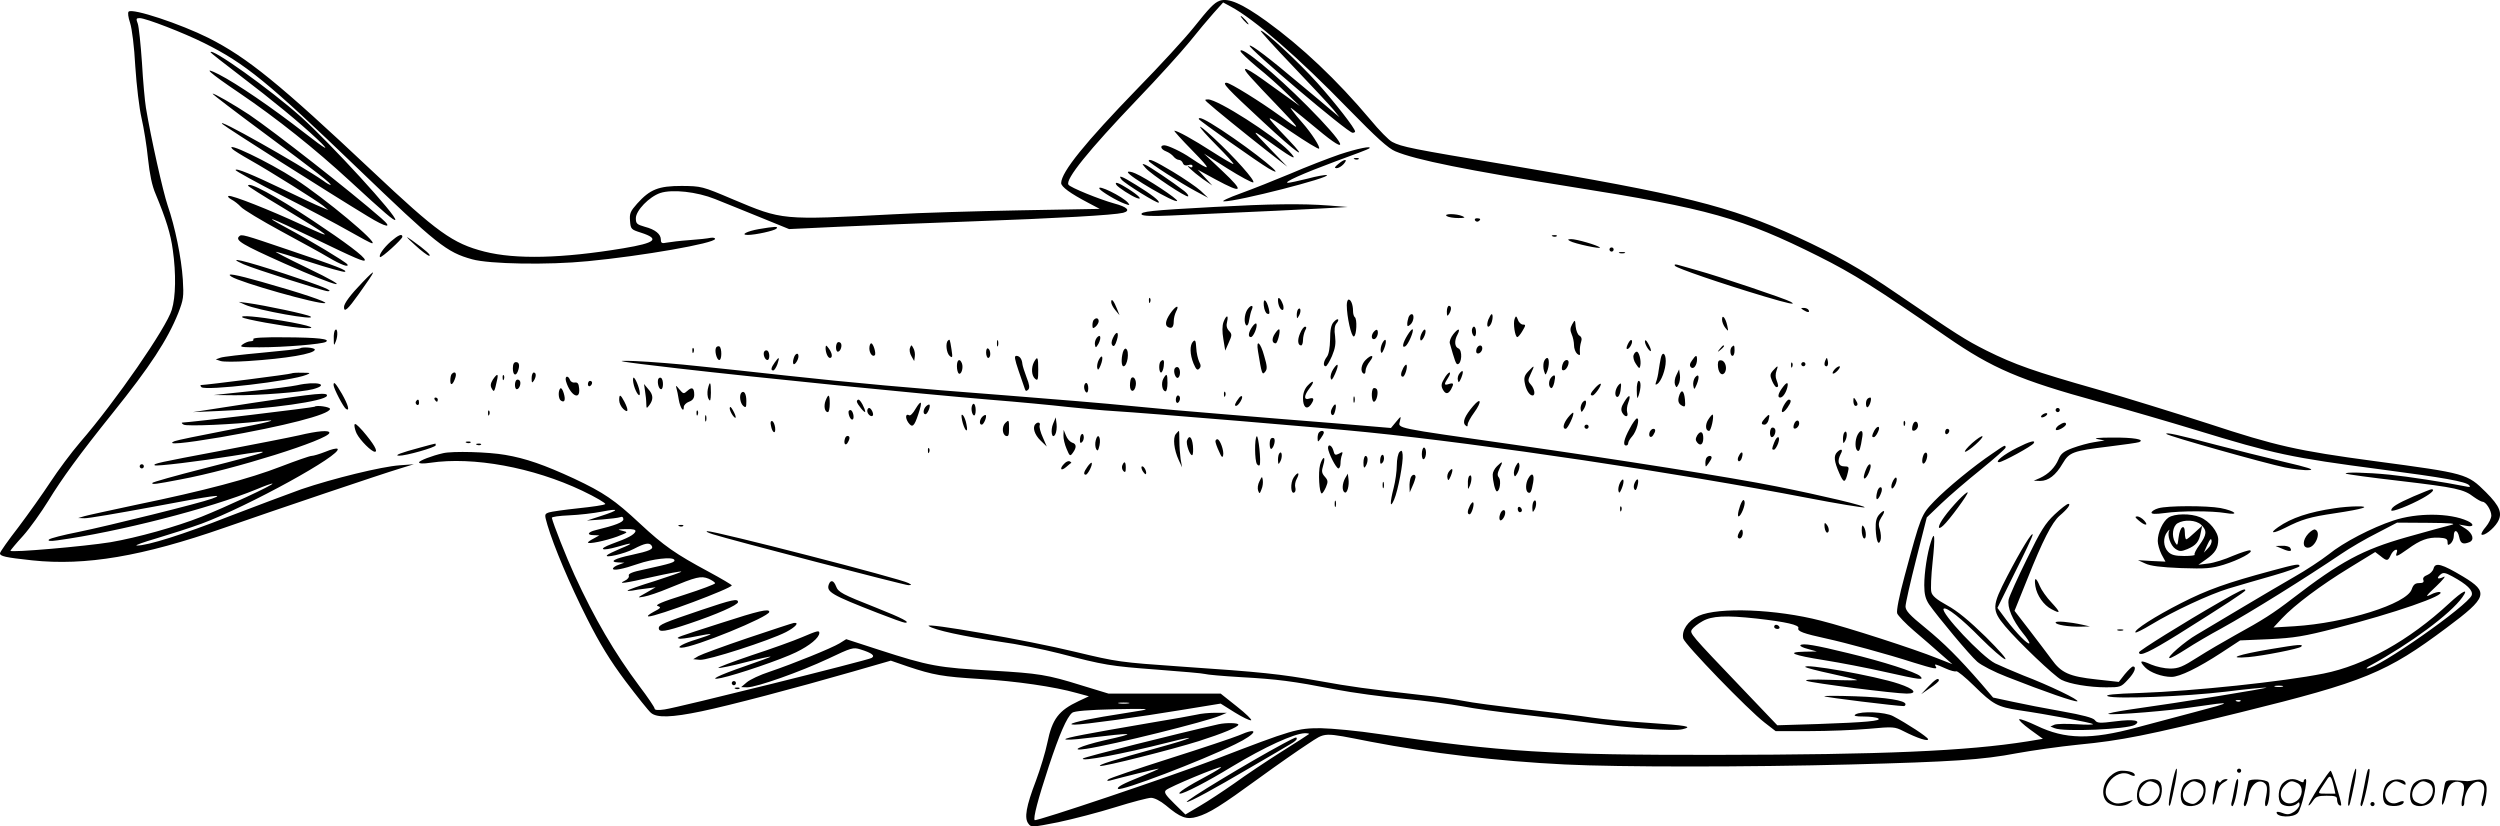 <svg version="1.0" xmlns="http://www.w3.org/2000/svg"
  viewBox="0 0 1199.16 396.385"
 preserveAspectRatio="xMidYMid meet">
<g transform="translate(-1,396.69) scale(0.1,-0.1)"
fill="#000000" stroke="none">
<path d="M5860 3963 c-26 -9 -50 -35 -126 -130 -41 -51 -161 -182 -267 -290
-253 -261 -366 -401 -367 -454 0 -18 44 -50 130 -95 l55 -29 -385 -7 c-212 -4
-484 -12 -605 -19 -538 -28 -530 -29 -770 72 -148 63 -151 63 -245 64 -111 0
-152 -16 -214 -85 -32 -36 -37 -47 -34 -82 3 -40 5 -42 52 -57 93 -30 72 -49
-84 -75 -295 -49 -516 -54 -666 -16 -153 39 -227 93 -539 387 -445 419 -599
544 -785 638 -134 67 -365 144 -383 126 -5 -5 -2 -27 7 -54 9 -27 20 -114 25
-209 6 -91 19 -201 30 -248 11 -47 25 -134 31 -195 8 -74 19 -129 37 -170 49
-118 72 -191 82 -268 16 -112 14 -225 -5 -286 -25 -85 -270 -440 -440 -636
-42 -49 -106 -135 -142 -190 -36 -55 -105 -152 -153 -216 -49 -63 -89 -120
-89 -126 0 -14 24 -20 155 -34 255 -27 527 19 920 156 258 90 752 257 845 285
l65 20 -68 -5 c-86 -6 -319 -63 -472 -115 -64 -23 -221 -82 -349 -131 -215
-85 -390 -140 -440 -139 -11 1 31 16 96 35 64 19 160 50 215 70 223 83 678
333 652 359 -4 4 -30 -2 -58 -14 -28 -11 -58 -20 -67 -20 -8 0 -74 -23 -147
-51 -149 -58 -367 -116 -692 -183 -121 -26 -233 -50 -250 -55 l-30 -9 30 -1
c17 -1 162 24 324 54 302 57 354 64 288 40 -59 -22 -496 -130 -642 -160 -71
-14 -134 -30 -140 -36 -7 -7 5 -9 40 -4 292 40 733 153 956 245 40 17 74 29
76 27 5 -6 -228 -114 -341 -159 -121 -48 -308 -100 -436 -122 -124 -20 -480
-51 -480 -41 0 2 27 35 61 72 33 37 87 113 121 168 64 105 149 222 308 420
180 224 263 351 315 480 25 65 27 77 22 161 -7 105 -37 252 -73 356 -22 65
-80 323 -104 468 -5 30 -14 127 -19 216 -6 88 -15 173 -20 187 -9 24 -8 27 9
27 29 0 212 -71 310 -120 195 -97 307 -188 732 -597 385 -370 430 -406 553
-440 82 -23 364 -28 555 -9 261 25 610 86 610 107 0 5 -10 7 -22 5 -13 -3 -59
-8 -102 -11 -43 -3 -92 -9 -108 -12 -23 -5 -28 -2 -28 14 0 27 -27 49 -77 62
-38 11 -43 15 -43 41 0 37 64 103 117 121 58 19 176 6 263 -29 41 -16 138 -56
215 -87 l140 -57 235 11 c129 6 420 18 645 26 413 15 677 30 722 41 38 10 21
28 -43 45 -69 19 -212 77 -219 90 -16 25 95 163 330 409 98 102 210 226 250
275 40 50 92 112 117 140 l45 50 37 -20 c114 -61 323 -243 564 -491 134 -137
191 -189 225 -203 96 -41 345 -91 847 -171 652 -103 818 -150 1182 -332 168
-84 276 -152 616 -387 220 -152 349 -207 727 -311 138 -38 347 -99 465 -135
383 -117 457 -133 892 -190 297 -39 406 -58 422 -76 8 -9 3 -10 -19 -5 -100
20 -274 47 -364 56 -111 11 -218 13 -209 5 3 -3 119 -19 259 -35 271 -32 307
-40 355 -77 17 -12 36 -23 42 -23 16 0 42 -41 42 -66 0 -13 -12 -37 -26 -54
-15 -17 -24 -34 -21 -37 10 -10 57 26 77 59 25 42 12 76 -56 144 -90 89 -93
90 -534 149 -372 50 -473 73 -798 180 -158 51 -397 125 -532 164 -303 86 -396
119 -531 186 -103 52 -136 73 -434 276 -167 115 -294 186 -474 269 -326 149
-548 204 -1391 346 -461 77 -506 86 -552 110 -16 8 -63 56 -105 107 -160 190
-328 349 -498 472 -118 85 -183 113 -225 98z M5975 3870 c10 -11 20 -20 23
-20 3 0 -3 9 -13 20 -10 11 -20 20 -23 20 -3 0 3 -9 13 -20z M6213 3648 c91
-95 178 -189 194 -208 l28 -35 -36 30 c-19 17 -90 76 -156 131 -148 125 -232
188 -239 182 -10 -10 471 -418 494 -418 6 0 12 3 12 6 0 15 -95 137 -182 234
-89 99 -252 250 -271 250 -5 0 66 -78 156 -172z M5960 3722 c0 -6 36 -40 80
-77 45 -36 109 -93 143 -127 l62 -60 -50 36 c-27 19 -85 61 -128 92 -43 31
-81 54 -84 50 -7 -6 13 -29 177 -200 92 -96 90 -99 -10 -25 -92 67 -240 159
-257 159 -23 0 -1 -24 176 -188 161 -150 227 -196 120 -84 -121 127 -120 129
14 37 71 -48 131 -85 134 -81 7 7 -35 73 -80 124 -18 20 -39 46 -47 57 -14 19
-14 19 5 5 11 -8 62 -50 113 -92 167 -140 139 -77 -48 111 -156 157 -320 291
-320 263z M1020 3716 c0 -2 64 -53 142 -112 156 -119 283 -223 368 -303 70
-66 49 -56 -60 29 -161 125 -323 235 -410 280 -85 43 -47 9 98 -89 180 -122
364 -269 530 -422 169 -156 212 -192 218 -187 13 14 -311 368 -452 494 -149
133 -434 336 -434 310z M1030 3517 c0 -3 110 -87 245 -187 247 -183 333 -250
320 -250 -4 0 -19 8 -33 19 -117 81 -532 315 -484 272 22 -19 502 -324 695
-441 91 -56 125 -61 66 -10 -151 132 -513 415 -634 497 -71 47 -175 107 -175
100z M5800 3477 c30 -28 188 -156 285 -232 l100 -78 -85 88 c-94 97 -93 98 24
14 92 -66 115 -75 67 -25 -74 76 -340 246 -386 246 -17 0 -17 -2 -5 -13z
M5760 3396 c0 -6 288 -210 335 -237 109 -63 -70 82 -227 185 -77 50 -108 65
-108 52z M5845 3270 c49 -49 86 -90 81 -90 -5 0 -51 27 -101 59 -93 60 -168
101 -182 101 -4 0 35 -43 87 -96 94 -96 92 -102 -10 -34 -40 28 -108 60 -125
60 -23 0 -18 -19 8 -29 13 -5 29 -16 36 -25 7 -9 19 -16 26 -16 7 0 16 -7 19
-16 4 -10 13 -13 26 -9 12 4 20 2 20 -5 0 -6 -5 -8 -12 -4 -32 19 15 -24 59
-56 l48 -33 -35 38 -35 38 86 -47 c130 -70 139 -60 34 39 l-90 85 112 -71 c62
-39 118 -69 124 -67 14 5 -91 122 -189 213 -94 87 -85 64 13 -35z M1126 3251
c5 -5 43 -29 84 -52 96 -54 317 -193 350 -219 l25 -21 -35 15 c-19 7 -97 44
-172 80 -161 77 -238 109 -238 97 0 -4 99 -59 220 -121 122 -62 267 -139 323
-171 56 -32 106 -59 112 -59 32 0 -226 215 -369 308 -130 84 -346 187 -300
143z M6435 3226 c-55 -19 -161 -60 -235 -92 -74 -31 -182 -74 -240 -95 -58
-21 -94 -38 -80 -38 62 -2 521 116 494 126 -7 2 -48 -5 -92 -17 -44 -11 -86
-20 -94 -20 -26 1 70 44 226 102 88 32 162 60 164 63 15 14 -55 0 -143 -29z
M6508 3203 c7 -3 16 -2 19 1 4 3 -2 6 -13 5 -11 0 -14 -3 -6 -6z M5520 3195
c0 -8 154 -107 225 -145 l60 -32 -36 34 c-20 18 -80 59 -133 91 -89 53 -116
65 -116 52z M6429 3180 c-18 -15 -20 -19 -8 -20 9 0 24 9 34 20 23 26 4 26
-26 0z M5505 3161 c27 -31 196 -143 204 -136 3 4 -5 15 -19 26 -54 42 -169
119 -187 126 -17 6 -16 5 2 -16z M5420 3141 c0 -18 225 -149 236 -138 8 7
-150 111 -200 132 -20 9 -36 11 -36 6z M5390 3105 c17 -20 172 -116 178 -110
7 7 -37 41 -109 85 -69 43 -89 50 -69 25z M5365 3080 c8 -12 71 -53 98 -63 31
-11 8 13 -41 44 -47 30 -68 37 -57 19z M1200 3076 c0 -3 71 -48 158 -100 253
-153 267 -165 97 -86 -149 69 -333 142 -348 137 -7 -2 -1 -9 13 -17 14 -7 34
-23 45 -35 11 -13 99 -66 195 -118 96 -52 198 -108 226 -125 59 -35 100 -50
90 -33 -8 12 -177 114 -293 176 -127 68 -72 48 118 -44 221 -107 259 -123 259
-111 0 15 -92 84 -250 189 -181 120 -310 189 -310 167z M5284 3061 c9 -13 80
-56 120 -71 25 -9 27 -9 17 4 -25 30 -152 92 -137 67z M5830 2974 c-299 -16
-352 -22 -344 -36 5 -7 50 -9 138 -5 496 22 615 28 726 34 l125 7 -90 7 c-132
10 -279 8 -555 -7z M6950 2930 c8 -5 33 -9 55 -9 31 0 36 2 20 9 -29 13 -94
13 -75 0z M7085 2910 c4 -6 11 -8 16 -5 14 9 11 15 -7 15 -8 0 -12 -5 -9 -10z
M3650 2868 c-57 -10 -91 -28 -53 -28 36 0 127 20 137 30 12 12 -7 11 -84 -2z
M1157 2833 c-20 -19 14 -39 215 -129 276 -123 349 -136 107 -20 -85 41 -151
75 -146 75 4 1 77 -22 163 -49 86 -28 162 -49 168 -47 16 6 -38 27 -272 106
-215 73 -224 76 -235 64z M1885 2809 c-36 -32 -60 -67 -52 -75 6 -6 107 86
107 97 0 17 -19 9 -55 -22z M2000 2792 c30 -28 61 -51 68 -52 14 0 -17 28 -83
75 -33 23 -30 18 15 -23z M7458 2833 c7 -3 16 -2 19 1 4 3 -2 6 -13 5 -11 0
-14 -3 -6 -6z M7540 2811 c22 -13 154 -41 144 -31 -12 11 -112 40 -138 40 -17
-1 -18 -2 -6 -9z M7730 2770 c0 -5 5 -10 10 -10 6 0 10 5 10 10 0 6 -4 10 -10
10 -5 0 -10 -4 -10 -10z M7778 2753 c6 -2 18 -2 25 0 6 3 1 5 -13 5 -14 0 -19
-2 -12 -5z M1179 2699 c48 -21 385 -129 403 -129 33 0 -25 24 -207 84 -195 64
-288 86 -196 45z M8044 2692 c6 -11 225 -86 429 -147 117 -35 156 -43 127 -26
-23 14 -356 126 -445 150 -44 13 -88 25 -99 28 -11 3 -16 1 -12 -5z M1749
2613 c-59 -61 -89 -102 -89 -119 0 -28 18 -12 72 64 85 119 88 129 17 55z
M1120 2640 c43 -28 417 -134 449 -127 18 4 -119 50 -304 102 -127 36 -174 44
-145 25z M5521 2524 c0 -11 3 -14 6 -6 3 7 2 16 -1 19 -3 4 -6 -2 -5 -13z
M6140 2528 c0 -24 11 -48 22 -48 5 0 6 10 3 23 -10 30 -25 46 -25 25z M5340
2518 c0 -9 9 -26 20 -39 l20 -24 -12 30 c-15 39 -28 54 -28 33z M6072 2501 c2
-19 9 -37 17 -39 11 -4 12 2 7 24 -11 45 -28 55 -24 15z M6470 2503 c0 -54 22
-154 34 -150 13 4 17 85 4 93 -4 3 -8 16 -8 29 0 30 -10 55 -21 55 -5 0 -9
-12 -9 -27z M1186 2505 c58 -26 347 -78 313 -56 -15 10 -217 53 -304 65 l-40
5 31 -14z M5632 2475 c-29 -37 -37 -66 -21 -76 19 -11 29 -2 29 27 0 14 5 34
11 46 16 30 4 32 -19 3z M5992 2480 c-14 -23 -16 -66 -3 -74 5 -3 11 9 13 27
3 17 8 40 13 50 10 23 -7 22 -23 -3z M6950 2473 c0 -22 2 -25 10 -13 13 20 13
40 0 40 -5 0 -10 -12 -10 -27z M6237 2484 c-4 -4 -7 -17 -7 -28 1 -19 1 -20
11 -3 11 19 8 43 -4 31z M8660 2480 c20 -13 33 -13 25 0 -3 6 -14 10 -23 10
-15 0 -15 -2 -2 -10z M6766 2444 c-3 -9 -6 -23 -6 -31 0 -13 3 -13 15 -3 16
13 21 50 6 50 -5 0 -12 -7 -15 -16z M7149 2434 c-11 -30 -3 -46 11 -24 10 16
13 50 5 50 -3 0 -10 -12 -16 -26z M1172 2445 c8 -9 197 -43 273 -50 107 -9 60
10 -84 34 -118 20 -200 27 -189 16z M5879 2423 c-7 -19 -7 -47 -1 -83 l9 -55
17 39 c16 35 16 40 1 56 -11 12 -14 26 -9 44 8 34 -4 33 -17 -1z M7275 2437
c-8 -20 2 -87 13 -87 4 0 16 14 25 30 16 27 16 30 2 30 -8 0 -20 10 -24 23 -8
20 -10 20 -16 4z M8270 2434 c0 -11 7 -29 16 -40 15 -18 15 -18 9 11 -8 37
-25 57 -25 29z M5257 2433 c-4 -3 -7 -15 -7 -26 0 -16 3 -17 15 -7 8 7 15 19
15 26 0 15 -12 19 -23 7z M6407 2422 c-12 -13 -17 -37 -17 -83 -1 -40 -6 -71
-15 -83 -17 -22 -20 -46 -6 -46 5 0 18 22 30 49 16 38 19 60 15 95 -5 31 -2
51 6 61 19 22 6 29 -13 7z M7551 2411 c-10 -18 -10 -29 -2 -48 6 -13 11 -37
11 -52 0 -16 7 -34 15 -41 13 -10 15 -9 13 11 -1 13 2 34 6 46 5 14 2 24 -8
30 -8 4 -16 24 -18 43 -3 35 -3 35 -17 11z M6017 2400 c-19 -27 -22 -50 -7
-50 12 0 32 48 27 63 -2 6 -11 0 -20 -13z M6246 2368 c-14 -32 -11 -58 5 -58
5 0 9 12 9 26 0 14 5 34 10 45 8 13 7 19 0 19 -6 0 -17 -14 -24 -32z M7070
2381 c0 -11 5 -23 10 -26 6 -4 10 5 10 19 0 14 -4 26 -10 26 -5 0 -10 -9 -10
-19z M1618 2384 c-5 -4 -8 -23 -7 -43 0 -34 1 -34 10 -11 11 27 8 66 -3 54z
M6125 2366 c-16 -24 -14 -46 4 -46 9 0 24 60 17 67 -2 3 -12 -7 -21 -21z
M6602 2378 c-15 -15 -16 -38 -2 -38 12 0 23 25 18 40 -2 7 -7 7 -16 -2z M6761
2359 c-23 -37 -28 -64 -10 -53 14 8 42 74 35 81 -3 3 -14 -10 -25 -28z M6831
2372 c-7 -13 -11 -28 -8 -35 2 -7 9 -2 16 11 7 13 11 28 8 35 -2 7 -9 2 -16
-11z M6981 2364 c-12 -15 -19 -34 -17 -43 24 -85 30 -101 37 -101 21 0 25 68
4 76 -18 7 -20 37 -4 66 16 31 4 32 -20 2z M5348 2345 c-8 -17 -8 -29 -1 -36
6 -6 13 2 20 26 13 41 -2 48 -19 10z M5271 2347 c-7 -9 -11 -24 -9 -34 3 -16
5 -15 17 5 15 29 10 50 -8 29z M1225 2340 c3 -5 -2 -10 -12 -10 -11 0 -28 -7
-39 -15 -17 -13 -9 -14 81 -14 116 0 300 15 318 26 23 14 -37 21 -196 22 -103
1 -156 -2 -152 -9z M4557 2333 c-13 -12 -7 -60 8 -73 14 -12 15 -8 9 31 -8 50
-8 51 -17 42z M4792 2320 c0 -14 2 -19 5 -12 2 6 2 18 0 25 -3 6 -5 1 -5 -13z
M5733 2329 c-17 -17 -16 -62 2 -106 12 -28 18 -34 27 -25 9 9 9 17 0 34 -6 13
-13 42 -14 66 -2 35 -5 41 -15 31z M6641 2322 c-7 -13 -10 -31 -8 -40 3 -13 7
-10 16 12 15 37 9 59 -8 28z M7821 2322 c-7 -13 -11 -26 -8 -28 8 -8 29 25 25
38 -3 8 -9 4 -17 -10z M7900 2329 c0 -8 7 -24 15 -35 18 -24 19 -7 0 26 -9 16
-14 19 -15 9z M4027 2324 c-10 -10 -9 -44 2 -44 13 0 23 32 13 42 -5 5 -11 5
-15 2z M4180 2296 c0 -24 16 -43 26 -33 8 7 -7 57 -17 57 -5 0 -9 -11 -9 -24z
M6044 2283 c18 -110 20 -117 34 -100 11 13 11 26 -4 76 -18 67 -40 84 -30 24z
M3445 2300 c-9 -15 3 -60 15 -60 13 0 13 57 1 65 -5 3 -13 0 -16 -5z M3970
2298 c0 -23 11 -48 21 -48 14 0 11 24 -6 46 -12 16 -14 17 -15 2z M4375 2298
c-4 -9 -1 -27 7 -40 l13 -23 3 22 c2 12 -1 30 -7 40 -9 17 -10 17 -16 1z
M7093 2295 c-3 -9 -3 -18 0 -21 9 -9 27 6 27 22 0 19 -19 18 -27 -1z M8259
2293 c-13 -16 -12 -17 4 -4 16 13 21 21 13 21 -2 0 -10 -8 -17 -17z M8317
2303 c-11 -10 -8 -43 3 -43 6 0 10 11 10 25 0 26 -2 29 -13 18z M1449 2296
c-2 -3 -84 -12 -182 -21 -97 -9 -187 -19 -200 -24 l-22 -8 24 -8 c13 -4 71 -4
130 0 185 12 321 35 321 55 0 10 -62 14 -71 6z M3331 2284 c0 -11 3 -14 6 -6
3 7 2 16 -1 19 -3 4 -6 -2 -5 -13z M4740 2276 c0 -14 5 -26 10 -26 6 0 10 9
10 19 0 11 -4 23 -10 26 -6 4 -10 -5 -10 -19z M5396 2277 c-9 -33 -7 -67 3
-67 19 0 30 73 12 84 -5 3 -11 -4 -15 -17z M3676 2281 c-8 -12 3 -41 15 -41
12 0 12 37 0 45 -5 3 -12 1 -15 -4z M7846 2264 c-4 -9 1 -29 11 -43 15 -23 18
-24 21 -8 5 24 -6 67 -17 67 -5 0 -12 -7 -15 -16z M3817 2248 c-4 -12 -4 -24
-1 -27 6 -7 24 20 24 37 0 21 -17 13 -23 -10z M7976 2248 c-3 -13 -7 -39 -10
-58 -2 -19 -8 -44 -12 -54 -5 -14 -4 -17 5 -11 19 11 41 70 41 110 0 39 -17
48 -24 13z M4896 2188 c14 -40 27 -79 30 -87 3 -11 8 -11 16 -3 8 8 6 24 -8
59 -10 26 -19 55 -20 64 -2 24 -13 39 -29 39 -11 0 -8 -16 11 -72z M5281 2242
c-7 -13 -10 -31 -8 -40 3 -13 7 -10 16 12 15 37 9 59 -8 28z M6560 2240 c-21
-21 -26 -55 -10 -65 6 -3 10 2 10 13 0 11 9 31 21 46 24 30 8 35 -21 6z M8126
2238 c-11 -15 -13 -25 -5 -33 12 -12 29 10 29 38 0 23 -6 22 -24 -5z M3726
2228 c-18 -25 -20 -38 -7 -38 5 0 14 14 20 30 12 36 8 38 -13 8z M4970 2231
c-15 -28 -12 -67 5 -81 13 -11 15 -5 15 44 0 60 -3 67 -20 37z M7415 2230 c-3
-11 -3 -30 1 -42 7 -22 7 -22 15 -3 11 28 11 65 0 65 -5 0 -13 -9 -16 -20z
M8765 2237 c-4 -10 -5 -21 -1 -24 10 -10 18 4 13 24 -4 17 -4 17 -12 0z M3260
2200 c400 -46 1148 -121 1495 -150 138 -11 306 -27 375 -35 69 -7 170 -17 225
-20 151 -9 1039 -83 1210 -101 566 -57 1501 -197 2113 -315 145 -28 268 -48
275 -46 16 5 -202 57 -423 101 -215 43 -747 127 -1265 201 -574 82 -549 76
-540 112 6 26 6 26 -19 -4 l-24 -29 -274 23 c-150 12 -388 31 -528 43 -140 11
-343 29 -450 40 -107 11 -373 33 -590 50 -460 35 -745 61 -1065 96 -126 14
-311 34 -410 44 -99 11 -238 22 -310 25 -114 4 -88 -1 205 -35z M4600 2211 c0
-17 4 -32 9 -36 12 -7 23 28 15 49 -10 26 -24 18 -24 -13z M5577 2233 c-10
-10 -8 -53 2 -53 5 0 11 14 13 30 4 29 -1 37 -15 23z M7505 2219 c-4 -11 -4
-23 -2 -26 9 -8 24 5 30 27 7 27 -20 27 -28 -1z M8250 2218 c0 -34 16 -56 30
-42 17 17 8 58 -12 62 -13 3 -18 -3 -18 -20z M2470 2200 c0 -32 14 -40 24 -14
10 27 7 44 -9 44 -10 0 -15 -10 -15 -30z M8601 2214 c0 -11 3 -14 6 -6 3 7 2
16 -1 19 -3 4 -6 -2 -5 -13z M8650 2220 c0 -5 5 -10 10 -10 6 0 10 5 10 10 0
6 -4 10 -10 10 -5 0 -10 -4 -10 -10z M6405 2196 c-9 -14 -15 -33 -12 -43 3
-13 8 -8 21 21 20 45 15 59 -9 22z M6741 2202 c-13 -25 -14 -42 -2 -42 10 0
25 50 17 57 -2 3 -9 -4 -15 -15z M5645 2200 c-9 -14 4 -52 16 -45 12 8 12 42
0 50 -5 3 -12 1 -16 -5z M7340 2185 c-18 -19 -21 -31 -16 -56 6 -34 23 -59 37
-59 15 0 10 32 -8 52 -15 17 -15 21 0 53 20 42 18 43 -13 10z M8515 2190 c-15
-17 -16 -24 -5 -50 7 -16 16 -30 21 -30 11 0 10 8 0 35 -5 11 -5 30 0 43 10
27 7 28 -16 2z M8810 2195 c-20 -24 -6 -28 15 -5 10 11 13 20 8 20 -6 0 -16
-7 -23 -15z M7011 2176 c-7 -8 -11 -23 -8 -33 3 -14 6 -12 16 11 13 33 9 43
-8 22z M8051 2168 c-8 -15 -10 -35 -7 -45 7 -17 8 -17 17 0 6 10 9 30 7 45
l-4 27 -13 -27z M1409 2176 c-3 -4 -412 -56 -435 -56 -4 0 -3 -5 2 -10 19 -19
430 29 504 59 22 9 20 10 -21 10 -25 1 -48 -1 -50 -3z M2177 2173 c-4 -3 -7
-18 -7 -32 0 -28 14 -19 25 17 6 21 -4 30 -18 15z M2560 2153 c0 -22 2 -25 10
-13 13 20 13 40 0 40 -5 0 -10 -12 -10 -27z M6937 2150 c-14 -23 -15 -34 -7
-50 13 -25 26 -25 40 -1 15 28 13 33 -10 26 -24 -8 -25 -2 -4 30 9 14 12 25 7
25 -5 0 -17 -13 -26 -30z M2374 2146 c-11 -18 -13 -30 -5 -43 11 -20 13 -16
25 40 8 33 1 34 -20 3z M2421 2154 c0 -11 3 -14 6 -6 3 7 2 16 -1 19 -3 4 -6
-2 -5 -13z M5590 2150 c-12 -22 -5 -60 11 -60 5 0 9 18 9 40 0 45 -4 49 -20
20z M7452 2158 c-14 -14 -16 -44 -3 -52 5 -4 12 8 16 25 8 35 4 44 -13 27z
M8141 2157 c-7 -9 -11 -26 -9 -39 4 -22 5 -22 17 6 14 35 10 54 -8 33z M2725
2138 c20 -68 69 -95 63 -35 -2 24 -7 31 -21 29 -9 -2 -20 4 -23 13 -10 24 -26
18 -19 -7z M3048 2155 c-3 -4 -2 -20 3 -38 10 -35 29 -60 28 -36 -1 25 -24 80
-31 74z M3167 2148 c-5 -18 3 -48 14 -48 12 0 12 47 0 54 -5 4 -11 0 -14 -6z
M5437 2154 c-4 -4 -7 -20 -7 -36 0 -35 23 -34 28 1 4 25 -10 46 -21 35z M2487
2144 c-10 -10 -9 -44 2 -44 13 0 23 32 13 42 -5 5 -11 5 -15 2z M2830 2124 c0
-8 5 -12 10 -9 6 3 10 10 10 16 0 5 -4 9 -10 9 -5 0 -10 -7 -10 -16z M6282
2117 c-14 -15 -22 -36 -22 -60 0 -42 17 -58 37 -32 19 27 16 37 -7 30 -27 -9
-26 14 1 49 27 34 20 44 -9 13z M7861 2093 c1 -39 2 -43 9 -23 12 36 12 70 0
70 -5 0 -10 -21 -9 -47z M1435 2119 c-22 -5 -121 -18 -220 -28 l-180 -19 100
-1 c119 -1 323 15 376 29 85 23 17 40 -76 19z M1610 2120 c0 -16 48 -108 60
-115 19 -12 10 20 -20 73 -30 51 -40 62 -40 42z M3405 2100 c-3 -16 -2 -37 4
-47 8 -14 10 -8 11 30 0 54 -5 60 -15 17z M5210 2111 c0 -11 5 -23 10 -26 6
-4 10 5 10 19 0 14 -4 26 -10 26 -5 0 -10 -9 -10 -19z M7662 2107 c-23 -25
-28 -37 -13 -37 10 0 45 50 39 56 -3 2 -14 -6 -26 -19z M7772 2118 c-15 -19
-19 -50 -6 -55 7 -2 14 11 17 29 5 39 4 43 -11 26z M8558 2105 c-19 -26 -23
-45 -9 -45 12 0 27 21 34 48 7 29 -3 28 -25 -3z M3104 2091 c3 -18 6 -45 6
-60 1 -25 1 -25 15 -7 20 27 19 50 -6 77 l-20 24 5 -34z M3254 2107 c3 -10 9
-36 12 -58 7 -39 24 -64 24 -34 0 8 11 20 25 25 17 6 25 17 25 33 0 33 -10 40
-32 20 -19 -17 -20 -16 -40 7 -14 18 -18 20 -14 7z M2698 2104 c-12 -11 -10
-52 3 -59 17 -11 23 3 13 36 -5 17 -12 27 -16 23z M6597 2104 c-11 -11 -8 -64
3 -64 14 0 24 50 13 61 -5 5 -12 6 -16 3z M3566 2083 c-11 -12 -6 -50 9 -63
13 -11 15 -7 15 23 0 35 -11 53 -24 40z M5881 2074 c0 -11 3 -14 6 -6 3 7 2
16 -1 19 -3 4 -6 -2 -5 -13z M8066 2074 c-10 -27 -7 -43 12 -53 15 -8 17 -5
14 30 -4 40 -15 51 -26 23z M1220 2034 l-285 -44 135 6 c233 9 499 47 508 72
6 18 -41 14 -358 -34z M2980 2047 c0 -13 9 -32 20 -42 24 -22 26 -6 5 35 -19
36 -25 38 -25 7z M3970 2045 c-10 -26 -4 -55 11 -55 5 0 9 18 9 40 0 46 -6 51
-20 15z M5650 2049 c0 -11 5 -17 10 -14 6 3 10 13 10 21 0 8 -4 14 -10 14 -5
0 -10 -9 -10 -21z M5953 2058 c-19 -25 -24 -38 -14 -38 11 0 35 39 28 46 -2 3
-9 -1 -14 -8z M6502 2050 c0 -14 2 -19 5 -12 2 6 2 18 0 25 -3 6 -5 1 -5 -13z
M7801 2039 c-15 -24 -17 -37 -10 -51 13 -24 32 -23 24 1 -3 10 -1 31 5 46 15
40 4 43 -19 4z M2095 2050 c3 -5 8 -10 11 -10 2 0 4 5 4 10 0 6 -5 10 -11 10
-5 0 -7 -4 -4 -10z M8900 2043 c0 -13 5 -23 10 -23 13 0 13 11 0 30 -8 12 -10
11 -10 -7z M8967 2053 c-10 -10 -8 -45 2 -39 11 7 21 46 12 46 -4 0 -11 -3
-14 -7z M2005 2041 c-3 -5 -1 -12 5 -16 5 -3 10 1 10 9 0 18 -6 21 -15 7z
M4120 2041 c0 -11 39 -59 40 -49 0 14 -23 58 -32 58 -4 0 -8 -4 -8 -9z M7076
2019 c-40 -47 -52 -77 -38 -91 9 -9 12 -8 12 3 0 8 14 34 31 57 38 52 34 77
-5 31z M7601 2037 c-7 -9 -11 -24 -9 -34 3 -16 5 -15 17 5 15 29 10 50 -8 29z
M8565 2020 c-18 -35 -4 -41 19 -8 18 26 20 38 6 38 -5 0 -16 -13 -25 -30z
M4401 2005 c-11 -20 -25 -34 -30 -30 -17 10 -20 -11 -5 -34 20 -28 29 -21 49
40 21 62 15 72 -14 24z M4452 2018 c-14 -14 -16 -38 -3 -38 10 0 26 39 19 46
-2 2 -10 -2 -16 -8z M4670 2006 c0 -14 5 -28 10 -31 6 -4 10 7 10 24 0 17 -4
31 -10 31 -5 0 -10 -11 -10 -24z M6400 2010 c-8 -14 -8 -26 -2 -32 6 -6 12 0
16 17 9 35 1 43 -14 15z M1519 2016 c-4 -4 -596 -75 -634 -76 -6 0 -3 -5 6
-10 15 -9 243 1 369 16 109 13 41 -5 -172 -45 -119 -23 -227 -45 -240 -50 -48
-20 45 -11 222 19 304 53 518 108 523 135 2 10 -65 20 -74 11z M3510 2009 c0
-8 7 -24 15 -35 18 -24 19 -7 0 26 -9 16 -14 19 -15 9z M4170 1996 c0 -15 18
-31 26 -23 7 7 -7 37 -17 37 -5 0 -9 -6 -9 -14z M9870 2000 c0 -5 5 -10 10
-10 6 0 10 5 10 10 0 6 -4 10 -10 10 -5 0 -10 -4 -10 -10z M2351 1984 c0 -11
3 -14 6 -6 3 7 2 16 -1 19 -3 4 -6 -2 -5 -13z M3351 1984 c0 -11 3 -14 6 -6 3
7 2 16 -1 19 -3 4 -6 -2 -5 -13z M4080 1991 c0 -19 12 -41 20 -36 10 6 1 45
-11 45 -5 0 -9 -4 -9 -9z M7531 1964 c-22 -28 -28 -54 -11 -54 10 0 43 70 36
77 -2 2 -13 -8 -25 -23z M9810 1980 c-8 -5 -12 -11 -9 -14 2 -3 11 -1 19 4 8
5 12 11 9 14 -2 3 -11 1 -19 -4z M3392 1960 c0 -14 2 -19 5 -12 2 6 2 18 0 25
-3 6 -5 1 -5 -13z M4625 1950 c4 -19 12 -39 17 -45 7 -7 9 1 4 25 -3 19 -11
39 -17 45 -8 7 -9 0 -4 -25z M4722 1968 c-14 -14 -16 -38 -3 -38 10 0 26 39
19 46 -2 2 -10 -2 -16 -8z M8205 1956 c-17 -25 -15 -56 3 -56 9 0 25 70 17 78
-2 2 -11 -8 -20 -22z M8477 1962 c-21 -23 -21 -32 -3 -32 7 0 16 10 19 22 8
29 4 32 -16 10z M5062 1936 c-15 -34 -6 -81 10 -52 5 9 8 31 6 49 l-4 32 -12
-29z M7827 1911 c-28 -51 -34 -81 -17 -81 6 0 10 5 10 12 0 6 9 21 19 32 21
23 38 86 23 86 -5 0 -21 -22 -35 -49z M3708 1925 c6 -35 24 -44 20 -9 -2 15
-8 29 -14 31 -7 2 -10 -6 -6 -22z M4832 1938 c-17 -17 -15 -55 3 -62 12 -4 15
3 15 34 0 44 -1 45 -18 28z M8616 1934 c-4 -9 -4 -19 -2 -21 8 -8 26 8 26 23
0 19 -16 18 -24 -2z M9141 1934 c0 -11 3 -14 6 -6 3 7 2 16 -1 19 -3 4 -6 -2
-5 -13z M9185 1929 c-4 -11 -4 -23 -2 -26 9 -8 27 7 27 22 0 23 -18 27 -25 4z
M1710 1927 c0 -10 5 -28 11 -40 17 -33 71 -87 87 -87 17 0 -5 38 -58 100 -29
32 -39 40 -40 27z M4977 1933 c-16 -15 -5 -51 24 -79 l30 -29 -19 44 c-11 24
-18 50 -15 58 5 13 -9 18 -20 6z M9884 1926 c-10 -8 -16 -17 -12 -21 7 -7 48
16 48 27 0 12 -14 9 -36 -6z M7610 1920 c0 -5 5 -10 10 -10 6 0 10 5 10 10 0
6 -4 10 -10 10 -5 0 -10 -4 -10 -10z M8507 1914 c-10 -10 -9 -44 2 -44 13 0
23 32 13 42 -5 5 -11 5 -15 2z M9000 1901 c-12 -24 -13 -31 -2 -31 5 0 14 11
20 25 14 29 -2 34 -18 6z M7923 1895 c-8 -22 6 -33 17 -15 13 20 12 30 0 30
-6 0 -13 -7 -17 -15z M9340 1894 c0 -8 5 -12 10 -9 6 3 10 10 10 16 0 5 -4 9
-10 9 -5 0 -10 -7 -10 -16z M1445 1879 c-44 -10 -213 -43 -375 -74 -302 -57
-326 -62 -318 -70 6 -6 213 19 373 45 225 37 197 25 -137 -60 -137 -35 -248
-66 -248 -70 0 -8 15 -6 135 17 254 47 715 192 715 224 0 14 -56 9 -145 -12z
M5111 1879 c-1 -15 6 -44 15 -65 15 -36 17 -37 30 -19 19 26 18 43 -4 49 -10
4 -23 18 -29 34 l-11 27 -1 -26z M5650 1885 c-15 -18 -9 -76 14 -125 l16 -35
-7 40 c-3 22 -6 61 -6 88 0 26 -1 47 -2 47 -2 0 -8 -7 -15 -15z M6337 1893
c-4 -3 -7 -16 -7 -27 1 -21 1 -21 15 -2 8 11 15 23 15 28 0 10 -14 11 -23 1z
M8151 1879 c-9 -16 -9 -24 0 -35 15 -18 29 -9 29 21 0 32 -13 38 -29 14z
M8858 1894 c-5 -4 -8 -19 -8 -33 1 -23 2 -24 11 -8 11 19 9 53 -3 41z M8920
1881 c-13 -25 -13 -68 0 -76 9 -6 14 9 23 68 5 31 -8 36 -23 8z M5198 1884
c-5 -4 -8 -16 -8 -28 0 -14 3 -17 11 -9 6 6 9 19 7 28 -1 9 -6 13 -10 9z
M10402 1885 c9 -10 474 -141 567 -160 44 -9 97 -15 118 -13 27 2 -3 12 -123
40 -87 21 -233 57 -324 81 -176 47 -249 63 -238 52z M4064 1866 c-10 -27 2
-43 14 -19 8 14 9 24 2 28 -6 3 -13 -1 -16 -9z M5266 1855 c-4 -14 -3 -33 2
-42 7 -12 10 -8 16 18 8 40 -9 62 -18 24z M6038 1874 c-11 -10 -10 -116 1
-133 5 -7 11 -9 13 -5 8 14 -6 147 -14 138z M9469 1841 c-24 -22 -39 -40 -33
-41 15 0 90 67 83 74 -3 4 -26 -12 -50 -33z M5704 1855 c-7 -17 15 -77 25 -71
4 3 5 23 3 45 -4 41 -18 54 -28 26z M6106 1863 c-9 -10 -7 -55 3 -49 12 8 21
45 11 51 -4 2 -10 2 -14 -2z M8520 1844 c-12 -31 -12 -34 -1 -34 5 0 14 14 20
30 13 37 -5 41 -19 4z M10070 1861 l35 -7 -50 -8 c-27 -4 -73 -17 -103 -28
-43 -16 -57 -27 -68 -54 -17 -40 -48 -71 -89 -90 l-30 -13 31 -1 c39 0 75 27
108 84 32 54 49 60 221 81 72 9 137 18 145 21 32 13 -27 23 -130 22 -64 0 -91
-3 -70 -7z M5840 1850 c0 -6 7 -27 17 -48 12 -28 17 -33 20 -19 5 21 -15 77
-28 77 -5 0 -9 -5 -9 -10z M2248 1843 c7 -3 16 -2 19 1 4 3 -2 6 -13 5 -11 0
-14 -3 -6 -6z M9685 1819 c-64 -32 -110 -69 -86 -69 16 0 158 77 166 91 11 17
-19 9 -80 -22z M2025 1820 c-90 -24 -128 -38 -101 -39 31 -1 176 40 176 50 0
5 -1 9 -2 8 -2 0 -34 -8 -73 -19z M2298 1833 c7 -3 16 -2 19 1 4 3 -2 6 -13 5
-11 0 -14 -3 -6 -6z M6380 1818 c1 -23 39 -98 50 -98 5 0 10 11 10 24 0 13 3
32 7 41 5 15 3 16 -14 6 -18 -9 -22 -7 -27 14 -7 26 -26 35 -26 13z M9569
1793 c-94 -63 -222 -169 -281 -230 -63 -66 -63 -66 -142 -358 -27 -99 -40
-168 -36 -180 4 -11 40 -49 81 -84 41 -35 99 -85 129 -112 l55 -48 -74 29
c-106 43 -427 147 -558 180 -213 55 -489 66 -585 23 -52 -24 -83 -70 -74 -109
7 -28 312 -343 390 -403 l53 -41 161 0 c89 0 217 5 285 11 119 11 125 10 167
-11 66 -34 122 -52 118 -38 -4 11 -98 73 -168 110 -38 20 -153 25 -180 8 -11
-7 1 -10 40 -10 30 0 61 -4 69 -9 19 -12 -59 -19 -289 -27 l-195 -6 -165 173
c-256 268 -256 268 -244 287 6 9 28 27 50 39 45 26 112 29 259 13 142 -16 207
-31 201 -46 -6 -15 24 -26 134 -50 92 -20 294 -75 418 -115 100 -31 117 -34
107 -19 -9 14 -3 13 46 -9 24 -11 47 -17 52 -14 5 3 43 -28 86 -70 91 -90 113
-101 216 -117 132 -19 348 -60 354 -66 3 -4 -32 -4 -79 -1 -47 3 -94 2 -105
-2 l-20 -9 20 -8 c43 -19 350 -5 385 16 34 21 -6 28 -92 17 -78 -10 -89 -9
-100 6 -9 11 -57 24 -158 42 -80 14 -187 35 -237 46 l-93 20 -57 67 c-108 124
-178 194 -270 269 -73 59 -93 81 -93 101 0 14 23 116 51 226 l51 201 71 68
c40 38 125 111 190 163 64 52 117 99 117 104 0 15 -3 13 -61 -27z M4461 1804
c0 -11 3 -14 6 -6 3 7 2 16 -1 19 -3 4 -6 -2 -5 -13z M6830 1789 c0 -17 4 -28
10 -24 6 3 10 17 10 31 0 13 -4 24 -10 24 -5 0 -10 -14 -10 -31z M6723 1799
c-7 -7 -13 -36 -13 -64 0 -28 -7 -77 -15 -108 -19 -73 -18 -103 2 -57 19 44
45 182 41 216 -2 20 -5 23 -15 13z M8822 1798 c-17 -17 -15 -43 10 -100 22
-51 29 -50 42 5 6 24 4 27 -19 27 -28 0 -34 25 -15 61 12 21 1 26 -18 7z
M2135 1793 c-53 -12 -115 -36 -115 -44 0 -6 20 -7 53 -2 206 31 494 -22 730
-134 65 -31 114 -60 110 -64 -5 -5 -62 -13 -128 -20 -66 -7 -130 -16 -142 -20
-22 -8 -22 -9 -7 -61 30 -101 107 -284 190 -448 61 -121 110 -201 184 -300 56
-74 111 -143 122 -152 28 -25 99 -23 243 7 134 28 446 110 724 190 l184 53 81
-28 c123 -41 167 -49 348 -60 170 -10 356 -37 462 -67 l59 -16 -49 -23 c-96
-45 -127 -86 -150 -199 -9 -44 -34 -127 -55 -183 -47 -123 -57 -179 -36 -206
13 -18 17 -18 143 7 71 15 194 47 274 72 80 25 157 45 171 45 16 0 44 -14 71
-36 70 -59 99 -70 150 -55 58 17 114 52 298 186 85 62 190 135 233 163 89 58
66 57 302 11 286 -55 609 -93 930 -109 261 -13 877 -13 1374 0 486 13 629 22
796 54 72 13 204 32 294 41 207 20 327 44 778 155 596 147 700 190 989 406
196 146 203 170 79 245 -102 61 -134 70 -142 39 -3 -12 -17 -26 -30 -31 -16
-6 -23 -15 -19 -24 4 -11 -2 -15 -20 -15 -19 0 -28 -7 -36 -30 -24 -70 -318
-162 -563 -177 l-100 -6 40 43 c62 66 188 160 324 243 l124 76 25 -19 c32 -26
36 -25 50 5 12 26 38 36 28 10 -8 -22 1 -19 53 18 60 44 97 57 149 55 34 -2
42 -6 42 -21 0 -16 3 -17 15 -7 8 7 15 23 15 36 0 34 19 30 26 -6 6 -30 18
-36 48 -24 26 10 18 41 -16 64 l-33 21 33 -6 c37 -8 43 7 8 23 -85 39 -243 40
-356 2 -103 -34 -240 -105 -310 -162 -36 -28 -110 -77 -165 -108 -55 -32 -172
-100 -260 -153 -88 -53 -182 -108 -208 -124 -56 -32 -148 -112 -130 -113 7 0
43 20 80 44 37 24 113 69 169 99 141 78 404 242 574 357 41 28 118 73 172 100
l96 50 149 -1 c108 -1 138 -3 111 -10 -20 -5 -117 -31 -215 -59 -211 -60 -315
-116 -548 -295 -91 -70 -141 -102 -274 -175 -52 -29 -133 -76 -180 -106 -72
-46 -92 -54 -132 -54 -26 0 -66 9 -90 19 -52 23 -61 20 -30 -13 24 -25 81 -46
127 -46 39 0 129 44 239 116 l90 59 140 6 c120 6 165 13 320 53 275 70 536
160 498 173 -6 2 -27 -3 -45 -13 -27 -13 -22 -6 27 40 33 31 49 52 37 46 -29
-14 -38 -8 -16 11 13 11 22 10 57 -9 70 -38 100 -67 93 -90 -16 -48 -452 -354
-503 -352 -4 0 1 6 12 12 199 109 389 250 446 330 33 46 3 32 -64 -30 -191
-177 -406 -297 -602 -336 -196 -39 -622 -84 -879 -93 -128 -4 -173 -9 -155
-16 36 -14 370 -1 564 22 94 12 181 20 195 20 25 -1 -413 -72 -650 -105 -69
-10 -117 -20 -106 -22 27 -6 299 16 412 34 188 28 188 24 4 -24 -102 -27 -229
-61 -282 -75 -220 -59 -342 -57 -479 9 -40 19 -77 33 -83 31 -6 -2 17 -24 51
-49 l62 -45 -72 -12 c-295 -47 -698 -64 -1497 -65 -794 -1 -1023 14 -1615 100
-99 15 -225 27 -280 28 -112 0 -134 -6 -505 -149 -217 -83 -859 -299 -867
-292 -8 9 15 98 68 259 50 151 86 235 112 256 9 8 77 14 203 17 147 3 176 2
129 -6 -33 -5 -116 -19 -185 -30 -118 -20 -183 -38 -135 -38 37 -1 318 38 510
70 l190 31 67 -42 c37 -23 72 -40 79 -38 6 2 -25 32 -68 66 l-78 62 -269 0
-269 0 -128 39 c-166 52 -207 58 -429 71 -260 14 -303 22 -544 100 l-157 51
-32 -20 c-40 -24 -220 -97 -335 -136 -46 -15 -95 -38 -110 -51 l-27 -23 29 -1
c45 0 256 75 388 137 112 53 120 56 155 45 55 -17 72 -30 54 -41 -17 -11 -933
-239 -993 -247 -32 -5 -48 -3 -48 4 0 6 -33 55 -74 109 -118 158 -214 322
-310 531 -40 87 -103 247 -109 275 -1 5 36 10 83 12 47 2 118 10 158 18 86 17
83 7 -8 -22 l-65 -21 72 5 c39 3 78 8 87 11 10 4 16 1 16 -10 0 -14 -38 -29
-133 -52 -38 -9 -44 -24 -10 -24 l28 -1 -27 -15 c-16 -8 -28 -17 -28 -19 0
-10 85 8 140 28 54 21 54 21 25 28 -26 6 -23 7 18 8 35 1 47 -3 45 -11 -6 -16
-35 -32 -113 -60 -70 -26 -50 -36 26 -14 76 23 83 19 16 -8 -33 -14 -62 -28
-65 -32 -16 -16 83 6 128 30 54 28 75 32 86 15 10 -16 -9 -25 -97 -44 -82 -17
-111 -34 -62 -36 l28 -1 -27 -10 c-16 -5 -28 -14 -28 -19 0 -11 48 -2 120 23
69 24 165 35 174 20 7 -12 -14 -18 -146 -47 -54 -11 -75 -20 -72 -29 3 -7 -5
-18 -18 -24 -38 -18 -6 -14 134 18 72 16 134 28 136 25 2 -2 -55 -22 -127 -45
-72 -22 -131 -43 -131 -46 0 -2 10 -2 23 0 12 3 42 7 67 10 l45 6 -45 -26
c-45 -25 -45 -25 -11 -19 19 3 73 21 120 41 131 54 153 60 190 45 17 -8 31
-17 31 -22 0 -4 -66 -29 -147 -55 -108 -34 -143 -49 -128 -54 18 -6 15 -10
-20 -28 -22 -12 -33 -21 -24 -22 37 -1 399 135 399 149 0 3 -49 32 -110 65
-160 86 -215 124 -331 232 -121 113 -173 148 -315 215 -143 66 -231 97 -331
114 -79 14 -252 19 -298 8z m8823 -1120 c-10 -2 -26 -2 -35 0 -10 3 -2 5 17 5
19 0 27 -2 18 -5z m-201 -69 c-3 -3 -12 -4 -19 -1 -8 3 -5 6 6 6 11 1 17 -2
13 -5z m-5334 -11 c-13 -2 -33 -2 -45 0 -13 2 -3 4 22 4 25 0 35 -2 23 -4z
m866 -147 c-2 -2 -62 -41 -134 -86 -71 -45 -173 -113 -225 -151 -53 -37 -127
-86 -165 -108 l-69 -41 -53 52 c-44 43 -51 55 -40 65 15 15 258 116 264 110 2
-2 -27 -20 -64 -40 -98 -52 -150 -86 -133 -87 20 0 132 58 250 130 156 94 296
158 349 160 13 0 22 -2 20 -4z M6164 399 c-159 -85 -480 -279 -461 -279 15 0
129 62 299 162 95 55 185 108 200 117 16 9 28 19 28 24 0 11 -2 10 -66 -24z
M6148 1794 c-5 -4 -8 -19 -8 -33 1 -23 2 -24 11 -8 11 19 9 53 -3 41z M8351
1781 c-7 -12 -7 -22 -2 -26 5 -3 13 4 16 16 9 28 -1 36 -14 10z M9236 1784
c-9 -23 -7 -46 3 -40 12 8 21 45 11 51 -4 3 -11 -2 -14 -11z M6638 1784 c-5
-4 -8 -16 -8 -28 0 -14 3 -17 11 -9 6 6 9 19 7 28 -1 9 -6 13 -10 9z M6550
1748 c0 -25 3 -29 10 -18 13 20 13 50 0 50 -5 0 -10 -15 -10 -32z M8197 1773
c-4 -3 -7 -16 -7 -27 1 -21 1 -21 15 -2 8 11 15 23 15 28 0 10 -14 11 -23 1z
M6342 1737 c-10 -36 -4 -137 8 -137 4 0 13 14 20 30 11 26 10 33 -5 50 -15 17
-17 26 -8 55 6 19 7 35 3 35 -5 0 -13 -15 -18 -33z M5116 1744 c-25 -24 -19
-40 7 -18 12 10 23 20 25 20 2 1 -1 5 -7 8 -5 3 -17 -1 -25 -10z M5226 1728
c-18 -25 -20 -38 -8 -38 10 0 35 50 28 57 -2 2 -11 -6 -20 -19z M5393 1734
c-3 -8 -1 -20 6 -27 8 -8 11 -4 11 16 0 30 -7 35 -17 11z M7190 1730 c-11 -11
-20 -28 -20 -39 0 -32 12 -81 20 -81 14 0 21 51 10 66 -9 10 -8 21 3 44 18 35
15 38 -13 10z M7281 1732 c-7 -13 -11 -31 -9 -40 3 -14 6 -13 17 6 7 13 11 31
9 40 -3 14 -6 13 -17 -6z M680 1730 c0 -5 5 -10 10 -10 6 0 10 5 10 10 0 6 -4
10 -10 10 -5 0 -10 -4 -10 -10z M8960 1714 c-6 -14 -10 -30 -10 -35 0 -19 18
1 28 31 14 37 -4 41 -18 4z M5490 1709 c7 -11 14 -19 16 -16 7 7 -7 37 -17 37
-6 0 -5 -9 1 -21z M6961 1706 c-7 -8 -11 -23 -8 -33 3 -14 6 -12 16 11 13 33
9 43 -8 22z M6215 1676 c-17 -26 -14 -83 4 -71 5 3 7 14 4 24 -3 10 0 29 7 41
17 32 5 36 -15 6z M6462 1673 c-14 -26 -16 -60 -2 -68 12 -7 23 34 18 66 l-3
24 -13 -22z M6776 1674 c-3 -9 -6 -28 -5 -42 l1 -27 13 30 c8 17 14 36 15 43
0 17 -17 15 -24 -4z M7058 1684 c-5 -4 -8 -21 -7 -38 0 -30 0 -30 10 -7 11 27
8 57 -3 45z M7340 1671 c-13 -24 -13 -58 -1 -66 12 -7 17 2 25 48 7 40 -6 51
-24 18z M6051 1658 c-8 -15 -10 -35 -6 -45 6 -16 8 -15 16 7 6 13 8 33 6 45
-3 18 -4 18 -16 -7z M9091 1662 c-7 -13 -11 -28 -8 -35 2 -7 9 -2 16 11 7 13
11 28 8 35 -2 7 -9 2 -16 -11z M7781 1652 c-7 -13 -10 -31 -8 -40 3 -13 7 -10
16 12 15 37 9 59 -8 28z M7852 1653 c-6 -11 -7 -25 -3 -32 6 -9 10 -5 15 14 9
33 1 44 -12 18z M6642 1640 c0 -14 2 -19 5 -12 2 6 2 18 0 25 -3 6 -5 1 -5
-13z M9016 1614 c-3 -9 -6 -23 -6 -32 0 -21 15 -5 25 26 7 25 -9 31 -19 6z
M11587 1586 c-80 -35 -107 -52 -107 -67 0 -11 90 24 152 59 43 24 60 42 41 42
-5 0 -43 -16 -86 -34z M9403 1567 c-22 -23 -52 -58 -66 -78 -33 -44 -36 -71
-6 -43 28 25 123 154 117 159 -2 3 -22 -14 -45 -38z M6412 1550 c0 -14 2 -19
5 -12 2 6 2 18 0 25 -3 6 -5 1 -5 -13z M7368 1564 c-5 -4 -8 -19 -8 -33 1 -23
2 -24 11 -8 11 19 9 53 -3 41z M8366 1562 c-13 -22 -25 -72 -17 -72 12 0 34
56 29 71 -3 10 -6 10 -12 1z M7061 1542 c-13 -25 -14 -42 -2 -42 10 0 25 50
17 57 -2 3 -9 -4 -15 -15z M9865 1499 c-45 -43 -66 -76 -133 -214 -44 -89 -83
-176 -87 -193 -8 -38 17 -98 68 -162 20 -24 34 -46 31 -49 -7 -7 -62 49 -110
112 l-43 58 84 170 c47 93 85 174 85 181 0 19 -56 -72 -122 -199 -74 -143 -75
-162 -10 -240 63 -75 235 -239 270 -257 39 -20 134 -36 215 -36 67 0 71 1 103
36 33 34 44 64 25 64 -5 0 -22 -17 -39 -37 l-29 -37 -108 12 c-129 14 -168 31
-215 97 -19 26 -67 89 -106 140 l-71 92 62 154 c72 181 118 271 154 302 39 33
56 57 42 57 -7 0 -36 -23 -66 -51z M7290 1526 c0 -9 5 -16 10 -16 6 0 10 4 10
9 0 6 -4 13 -10 16 -5 3 -10 -1 -10 -9z M7781 1524 c0 -11 3 -14 6 -6 3 7 2
16 -1 19 -3 4 -6 -2 -5 -13z M10363 1529 c-18 -5 -33 -15 -33 -21 0 -7 18 -8
63 -2 78 11 226 11 292 0 70 -12 47 10 -24 24 -66 12 -254 12 -298 -1z M11208
1529 c-122 -18 -207 -46 -271 -91 -44 -31 -25 -32 34 -3 80 41 118 52 239 70
134 20 179 34 105 33 -27 0 -76 -4 -107 -9z M7205 1499 c-4 -11 -4 -23 0 -27
7 -7 25 17 25 36 0 20 -18 14 -25 -9z M9024 1499 c-14 -16 -18 -34 -17 -70 3
-58 13 -82 23 -54 4 11 2 34 -3 52 -8 25 -6 37 7 58 22 33 16 42 -10 14z
M10411 1484 c-27 -19 -51 -71 -51 -112 0 -15 8 -44 18 -64 l19 -35 -66 3 -66
4 35 -16 c25 -12 75 -18 171 -22 120 -4 145 -2 205 16 74 23 147 62 127 69 -6
2 -43 -10 -82 -26 -38 -17 -92 -34 -118 -37 l-48 -6 37 26 c44 31 58 54 58 95
0 36 -42 89 -87 107 -45 19 -123 18 -152 -2z m157 -34 c29 -28 28 -48 -8 -97
-16 -22 -27 -43 -23 -47 3 -3 -19 -6 -50 -6 -44 0 -62 5 -77 20 -24 24 -26 69
-4 96 8 10 13 13 9 6 -11 -22 6 -72 30 -88 20 -13 27 -13 57 -1 42 18 56 35
64 78 l7 34 -35 -32 c-19 -18 -37 -33 -41 -33 -4 0 -7 14 -7 31 0 47 -24 30
-30 -22 -5 -40 -6 -42 -17 -23 -18 31 -11 77 12 91 32 19 88 16 113 -7z m33
-113 l-20 -21 17 38 c12 26 18 33 20 21 2 -10 -5 -27 -17 -38z M10269 1470
c30 -26 49 -26 26 0 -10 11 -25 20 -34 20 -12 -1 -10 -5 8 -20z M8762 1437 c2
-15 8 -26 13 -25 12 3 8 29 -7 43 -6 7 -8 1 -6 -18z M3268 1443 c7 -3 16 -2
19 1 4 3 -2 6 -13 5 -11 0 -14 -3 -6 -6z M8940 1423 c0 -17 5 -35 10 -38 13
-8 13 35 0 55 -7 11 -10 7 -10 -17z M8352 1413 c-8 -14 -9 -24 -2 -28 12 -7
24 18 18 37 -3 8 -9 5 -16 -9z M11082 1407 c-28 -30 -29 -67 -2 -67 36 0 67
76 34 87 -5 2 -20 -7 -32 -20z M3430 1404 c85 -27 919 -244 937 -244 17 1 17
1 1 10 -33 20 -931 251 -965 249 -10 -1 2 -7 27 -15z M9272 1368 c-18 -55 -32
-148 -32 -208 0 -43 6 -66 23 -92 42 -60 195 -244 231 -275 19 -17 83 -50 143
-73 183 -72 325 -121 337 -117 14 5 -138 78 -259 124 -49 20 -110 46 -135 58
-64 32 -264 245 -247 262 12 11 85 -46 178 -141 52 -52 104 -97 116 -101 14
-4 -25 40 -92 107 -80 78 -137 125 -185 151 -51 28 -72 46 -76 64 -4 14 -1 79
6 144 13 122 10 156 -8 97z M10959 1334 c34 -15 48 -13 36 5 -3 6 -21 11 -38
10 l-32 -1 34 -14z M10905 1229 c-212 -57 -308 -91 -433 -155 -124 -63 -229
-130 -219 -141 3 -2 36 14 74 37 109 66 281 146 373 174 47 14 142 42 213 62
70 20 127 41 127 45 0 13 -13 11 -135 -22z M9773 1155 c7 -44 40 -91 77 -110
45 -24 46 -18 1 31 -24 25 -49 61 -57 80 -18 44 -28 44 -21 -1z M3986 1165
c-14 -37 10 -51 236 -139 64 -25 122 -46 129 -46 29 0 -13 22 -136 71 -167 66
-184 75 -195 104 -11 28 -25 32 -34 10z M10654 1077 c-169 -97 -384 -231 -384
-239 0 -23 52 2 186 85 222 139 324 206 324 212 0 12 -21 2 -126 -58z M3374
1041 c-181 -61 -204 -71 -204 -87 0 -22 31 -17 147 22 131 44 233 89 233 103
0 18 -28 12 -176 -38z M3470 979 c-218 -70 -218 -70 -204 -75 6 -3 42 2 80 10
38 8 70 13 72 11 2 -2 -28 -13 -67 -25 -61 -18 -101 -40 -73 -40 59 0 422 148
422 172 0 17 -51 5 -230 -53z M9870 981 c0 -11 62 -21 120 -20 l45 1 -35 8
c-64 14 -130 20 -130 11z M3595 906 c-115 -39 -221 -78 -235 -86 l-25 -15 32
-3 c35 -4 333 92 413 133 46 24 66 47 38 44 -7 -1 -107 -34 -223 -73z M4465
964 c25 -19 170 -50 340 -75 83 -11 211 -37 285 -56 220 -57 243 -61 469 -78
119 -9 223 -18 231 -21 8 -3 85 -10 170 -15 179 -10 248 -19 455 -59 83 -16
231 -36 330 -45 99 -9 225 -26 280 -36 55 -11 181 -28 280 -39 99 -11 248 -29
331 -40 206 -27 402 -41 444 -31 54 13 22 18 -167 31 -95 6 -215 17 -267 25
-52 8 -197 26 -323 40 -125 15 -257 32 -293 40 -36 7 -130 21 -210 29 -264 30
-324 38 -485 67 -187 33 -268 42 -665 69 -286 20 -301 22 -501 70 -230 56
-731 143 -704 124z M8520 960 c0 -5 7 -10 16 -10 8 0 12 5 9 10 -3 6 -10 10
-16 10 -5 0 -9 -4 -9 -10z M10168 943 c6 -2 18 -2 25 0 6 3 1 5 -13 5 -14 0
-19 -2 -12 -5z M3856 910 c-37 -16 -145 -55 -240 -86 -94 -32 -166 -59 -160
-61 6 -2 64 10 129 27 65 17 119 29 121 27 2 -1 -54 -22 -124 -46 -128 -44
-179 -70 -112 -56 75 16 289 89 358 123 66 32 112 70 112 93 0 13 -9 11 -84
-21z M8646 872 c-4 -4 12 -12 36 -18 l43 -12 -59 -1 c-93 -2 -56 -17 96 -41
75 -12 205 -37 289 -56 174 -39 190 -41 169 -20 -21 19 -178 70 -345 110 -159
39 -219 49 -229 38z M10905 854 c-162 -27 -220 -48 -110 -39 69 6 243 40 253
50 13 13 -12 11 -143 -11z M8670 767 c3 -3 59 -18 125 -32 65 -14 121 -28 123
-30 3 -2 -55 -2 -129 1 -88 3 -127 1 -113 -5 23 -10 422 -61 480 -61 55 0 37
22 -38 47 -111 38 -467 101 -448 80z M9259 673 l-34 -36 42 29 c24 16 43 32
43 37 0 16 -18 5 -51 -30z M3520 690 c0 -5 5 -10 10 -10 6 0 10 5 10 10 0 6
-4 10 -10 10 -5 0 -10 -4 -10 -10z M3538 663 c7 -3 16 -2 19 1 4 3 -2 6 -13 5
-11 0 -14 -3 -6 -6z M8761 627 c4 -5 347 -47 381 -47 4 0 8 4 8 9 0 18 -91 33
-240 38 -85 3 -153 3 -149 0z M5750 539 c-19 -4 -116 -22 -215 -38 -316 -54
-415 -73 -415 -80 0 -4 44 -2 98 5 241 29 257 27 86 -11 -112 -26 -170 -53
-84 -40 127 19 577 131 642 159 l33 14 -55 0 c-30 0 -71 -4 -90 -9z M5855 493
c-211 -48 -643 -157 -650 -164 -18 -18 193 22 406 76 157 40 127 23 -44 -24
-221 -61 -293 -84 -280 -88 14 -5 343 78 473 119 116 37 190 68 190 79 0 9
-59 10 -95 2z M5951 439 c-24 -10 -172 -60 -330 -110 -157 -50 -290 -95 -296
-101 -7 -7 -4 -8 10 -5 53 15 225 57 232 57 4 -1 -32 -17 -82 -37 -88 -35
-120 -52 -112 -60 13 -13 399 134 562 214 106 51 120 88 16 42z M10426 194
c-10 -47 -15 -88 -12 -91 5 -6 9 7 30 110 7 37 10 67 6 67 -4 0 -15 -39 -24
-86z M10740 270 c0 -5 5 -10 10 -10 6 0 10 5 10 10 0 6 -4 10 -10 10 -5 0 -10
-4 -10 -10z M11286 194 c-10 -47 -15 -88 -12 -91 5 -6 9 7 30 110 7 37 10 67
6 67 -4 0 -15 -39 -24 -86z M11366 269 c-3 -8 -10 -41 -16 -74 -6 -33 -14 -68
-16 -77 -3 -10 -1 -18 3 -18 10 0 46 171 38 178 -2 3 -7 -1 -9 -9z M10129 241
c-38 -38 -41 -101 -7 -125 29 -20 79 -20 104 0 18 14 18 15 1 10 -53 -17 -69
-17 -92 -2 -69 45 21 166 94 126 12 -6 21 -7 21 -1 0 12 -25 21 -62 21 -19 0
-39 -10 -59 -29z M11130 189 c-28 -45 -49 -83 -47 -85 2 -3 12 7 21 21 14 21
24 25 66 25 43 0 50 -3 50 -19 0 -11 5 -23 10 -26 6 -3 10 -3 10 1 0 20 -44
164 -51 164 -4 0 -30 -37 -59 -81z m75 4 l7 -33 -42 0 c-42 0 -42 0 -28 23 8
12 21 32 29 44 15 25 22 18 34 -34z M10280 210 c-22 -22 -27 -79 -8 -98 19
-19 66 -14 88 8 22 22 27 79 8 98 -19 19 -66 14 -88 -8z m71 0 c25 -14 25 -54
-1 -80 -23 -23 -33 -24 -61 -10 -25 14 -25 54 1 80 23 23 33 24 61 10z M10490
210 c-22 -22 -27 -79 -8 -98 19 -19 66 -14 88 8 22 22 27 79 8 98 -19 19 -66
14 -88 -8z m71 0 c25 -14 25 -54 -1 -80 -23 -23 -33 -24 -61 -10 -25 14 -25
54 1 80 23 23 33 24 61 10z M10636 204 c-3 -16 -8 -47 -11 -69 -8 -51 10 -26
19 27 5 27 15 42 34 53 18 10 22 14 10 15 -9 0 -20 -5 -24 -11 -5 -8 -9 -8
-14 1 -5 8 -10 3 -14 -16z M10737 223 c-2 -4 -7 -26 -11 -48 -4 -22 -9 -48
-12 -57 -3 -10 -1 -18 4 -18 4 0 14 28 20 62 11 58 10 81 -1 61z M10795 220
c-1 -3 -5 -23 -9 -45 -4 -22 -9 -48 -12 -57 -3 -10 -1 -18 4 -18 5 0 13 20 17
45 7 53 44 87 74 68 17 -11 19 -28 8 -80 -4 -18 -3 -33 2 -33 16 0 24 99 11
115 -12 14 -87 18 -95 5z M10960 210 c-22 -22 -27 -79 -8 -98 7 -7 24 -12 38
-12 14 0 31 5 38 12 9 9 12 8 12 -5 0 -9 -12 -24 -26 -34 -21 -13 -32 -15 -55
-6 -16 6 -29 8 -29 3 0 -24 81 -27 102 -2 18 19 50 162 37 162 -5 0 -9 -5 -9
-10 0 -7 -6 -7 -19 0 -30 16 -59 12 -81 -10z m71 0 c29 -16 25 -65 -6 -86 -56
-37 -103 28 -55 76 23 23 33 24 61 10z M11461 211 c-23 -23 -28 -80 -9 -99 19
-19 88 -13 88 9 0 5 -11 4 -24 -2 -54 -25 -89 38 -46 81 23 23 33 24 62 9 16
-9 19 -8 16 3 -8 22 -64 22 -87 -1z M11590 210 c-22 -22 -27 -79 -8 -98 19
-19 66 -14 88 8 22 22 27 79 8 98 -19 19 -66 14 -88 -8z m71 0 c25 -14 25 -54
-1 -80 -23 -23 -33 -24 -61 -10 -25 14 -25 54 1 80 23 23 33 24 61 10z M11736
201 c-3 -14 -8 -44 -11 -66 -8 -51 10 -26 19 27 8 41 35 63 66 53 22 -7 24
-21 11 -77 -5 -22 -5 -38 0 -38 5 0 9 6 9 13 0 68 51 125 85 97 15 -13 15 -35
-1 -92 -3 -10 -1 -18 4 -18 6 0 13 23 17 50 9 63 -5 84 -49 76 -17 -4 -35 -6
-41 -6 -101 8 -104 7 -109 -19z M11380 110 c0 -5 5 -10 10 -10 6 0 10 5 10 10
0 6 -4 10 -10 10 -5 0 -10 -4 -10 -10z"/>
</g>
</svg>
